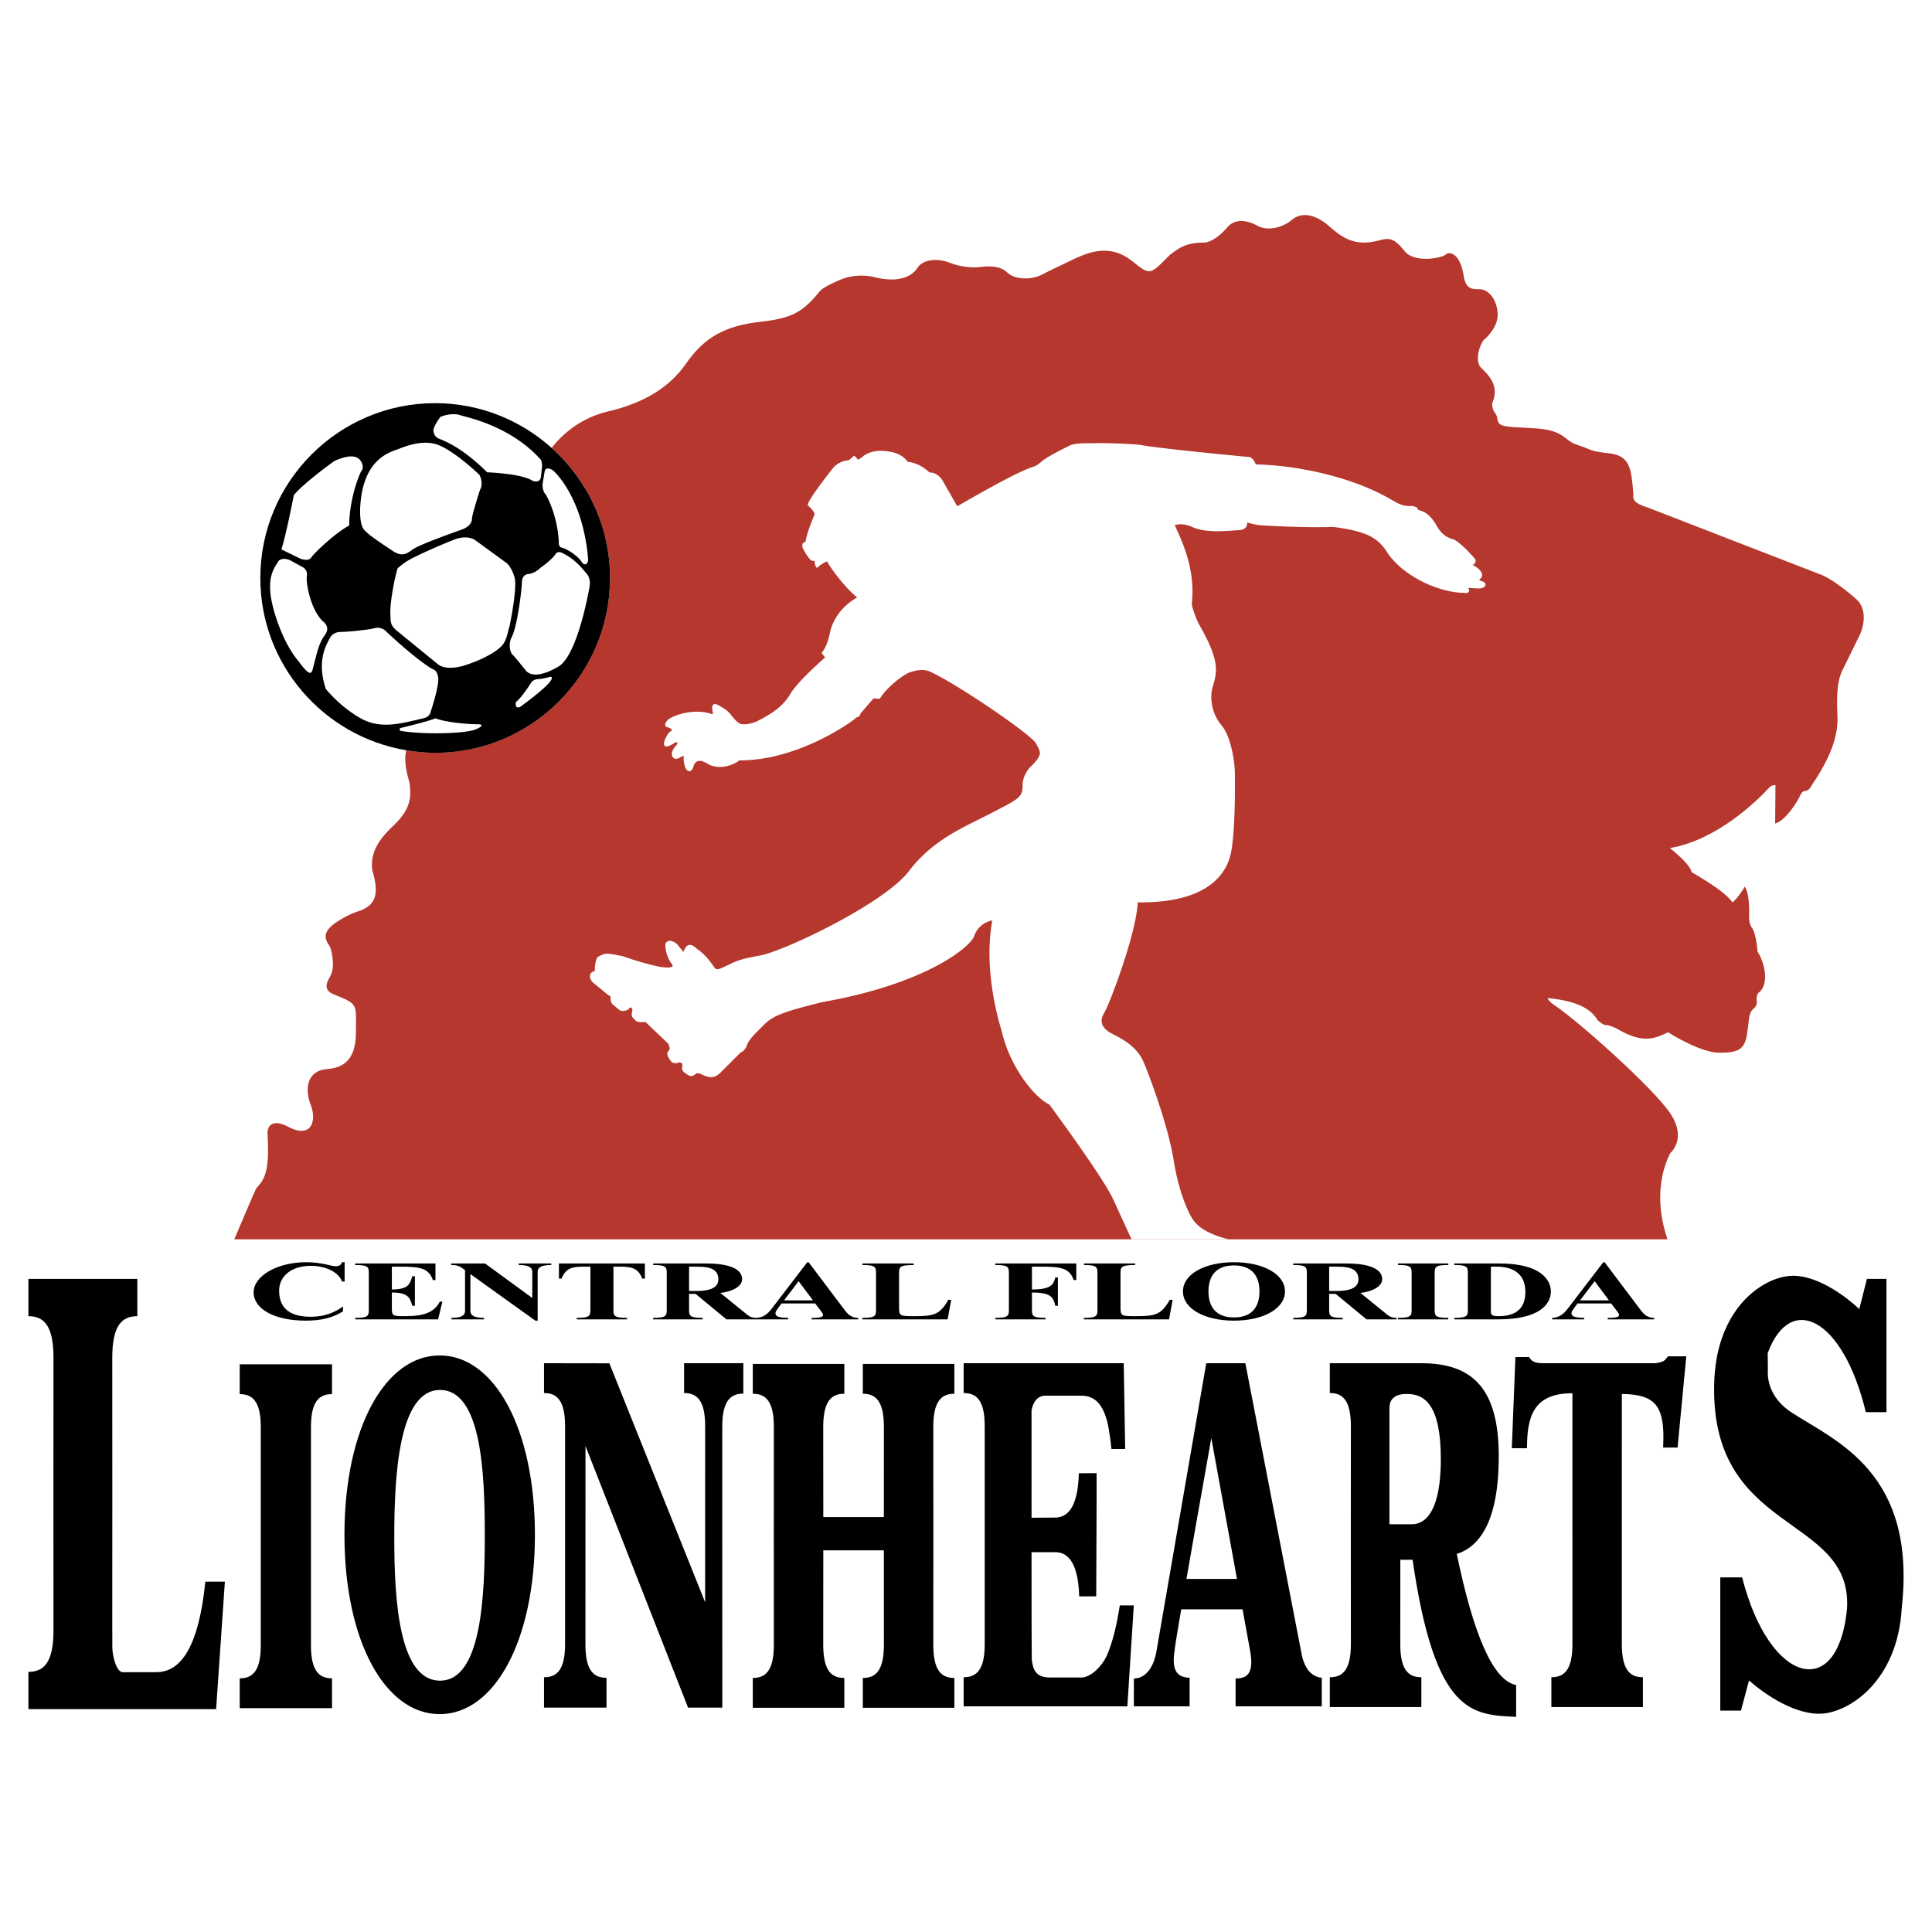 <svg xmlns="http://www.w3.org/2000/svg" width="2500" height="2500" viewBox="0 0 192.756 192.756"><g fill-rule="evenodd" clip-rule="evenodd"><path fill="#fff" d="M0 0h192.756v192.756H0V0z"/><path d="M166.367 123.652l-.047-.141c-1.006-3.033-.893-6.037.318-8.461-.006.016.764-.629.764-1.814 0-.611-.205-1.367-.824-2.25-1.816-2.588-8.986-9.016-11.568-10.754-.27-.18-.582-.479-.607-.656 3.414.328 4.459 1.336 4.977 2.184.08.082.643.633 1.021.506-.053.006.635.168 1.207.531 2.381 1.328 3.521.814 4.816.193.318.203 3.264 2.045 5.156 2.045 1.885 0 2.467-.381 2.707-1.77l.164-1.195c0-.021.031-.977.402-1.348.006 0 .533-.359.408-.861.002.006-.09-.723.318-.904.941-.932.459-2.954-.225-4.004.01-.023-.152-1.715-.486-2.272-.018-.024-.363-.386-.363-1.19.004-.075.105-1.983-.336-2.866l-.09-.178-.1.171c-.008.011-.639 1.061-1.143 1.419-.527-.866-2.428-2.064-4.074-3.029-.057-.466-.789-1.278-2.15-2.396 4.635-.795 8.549-4.555 10.031-6.16.168-.088.434-.165.494-.105l-.031 3.817.145-.055c.93-.348 2.074-2.082 2.338-2.715.002-.007.15-.387.42-.479.004.015.426.088.768-.598 2.711-3.991 2.6-6.06 2.523-7.429l-.018-.529c0-1.25.045-2.557.582-3.58l1.52-3.09c.777-1.453.748-2.985-.076-3.809-.086-.079-2.037-1.865-3.555-2.515l-17.34-6.719c-1.324-.404-1.533-.778-1.449-1.29.002-.026-.014-.207-.014-.207-.203-2.391-.314-3.707-2.465-3.928-1.375-.141-1.744-.302-2.211-.506l-.967-.357c-.43-.125-.686-.326-.984-.559-.576-.452-1.229-.963-3.32-1.071l-.16-.008c-2.963-.153-3.143-.163-3.434-.745.012.024.008-.542-.346-.895-.076-.156-.297-.686-.145-.953.689-1.639-.428-2.727-1.027-3.312l-.127-.124c-.498-.498-.391-1.75.232-2.737.037-.023 1.535-1.218 1.424-2.721-.109-1.487-.994-2.376-1.787-2.376-.752.002-1.33.004-1.574-1.159-.26-1.881-.945-2.305-1.229-2.399-.238-.08-.475-.034-.633.123-.168.169-1.166.453-2.219.392-.594-.034-1.396-.194-1.846-.762-1.047-1.324-1.52-1.295-2.328-1.122-2.334.674-3.613.052-5.16-1.329-1.396-1.246-2.807-1.49-3.773-.651-.74.642-2.318 1.231-3.504.531-.016-.011-1.824-1.08-2.9.185-1.029 1.21-1.932 1.533-2.301 1.533-1.811 0-2.516.529-3.33 1.143l-.094.071c-.012.01-.283.282-.283.282-1.75 1.757-1.75 1.757-3.484.37-2.02-1.614-3.93-1.091-5.693-.285l-2.928 1.41c-1.469.924-3.219.633-3.832.021-.553-.553-1.432-.74-2.689-.573-.699.093-1.928.038-3.089-.427-1.135-.454-2.65-.379-3.22.531-.25.399-1.289 1.644-4.216.928-.062-.019-1.677-.489-3.425.222-.064.026-1.57.637-2.041 1.107-1.734 2.111-2.675 2.735-6.003 3.111-3.515.396-5.587 1.563-7.39 4.163-1.649 2.376-4.198 3.939-7.792 4.778-2.649.618-4.582 2.265-5.615 3.641 3.562 3.196 5.82 7.819 5.82 12.97 0 9.619-7.825 17.445-17.444 17.445-.985 0-1.944-.102-2.885-.259-.286 1.13.103 2.48.325 3.251.177 1.389.172 2.6-1.631 4.297-1.659 1.562-2.265 2.833-2.092 4.389.708 2.379.394 3.441-1.197 4.077-.028.006-1.03.263-2.294 1.094-.699.459-1.062.872-1.139 1.296-.061.334.051.683.352 1.098.173.175.654 2.093.103 3.023-.344.582-.445.957-.337 1.256.101.279.378.484.899.672 2.02.807 2.019.926 1.993 2.908l-.006.816c0 3.023-1.568 3.537-2.934 3.648-.704.059-1.242.348-1.556.838-.41.639-.43 1.598-.054 2.631.413.982.353 1.977-.144 2.424-.444.398-1.198.338-2.122-.172-.246-.135-1.085-.549-1.62-.205-.293.188-.422.559-.383 1.102.231 3.729-.417 4.459-.987 5.105l-.143.162c-.096.141-2.192 5.09-2.192 5.09h142.993v.004z" fill="#b5372e"/><path d="M118.678 121.078c-.014-.023-1.049-1.945-1.582-5.316-.537-3.406-2.418-8.455-3.004-9.812-.604-1.393-1.844-2.16-2.977-2.727-.668-.334-1.049-.691-1.168-1.096a1.03 1.03 0 0 1-.039-.277c0-.232.08-.48.24-.752.59-.996 3.238-8.013 3.361-11.069 6.412.077 8.533-2.372 9.182-4.447.439-1.404.523-5.102.523-7.237 0-.583-.006-1.05-.014-1.322-.033-1.236-.422-3.592-1.326-4.654a4.466 4.466 0 0 1-1.023-2.801c0-.381.055-.777.178-1.178.162-.525.285-1.009.285-1.571 0-1.033-.412-2.328-1.738-4.619-.002-.004-.604-1.319-.672-1.945.047-.428.068-.846.068-1.254 0-2.488-.83-4.629-1.768-6.587.17-.075.758-.276 1.799.188 1.225.544 3.09.401 4.203.316l.256-.019c.178 0 .566 0 .803-.249.119-.123.164-.309.178-.52l.508.136.635.127c.033.003 4.152.288 7.443.181 3.514.463 4.5 1.118 5.502 2.73 1.719 2.376 5.246 3.843 7.533 3.843.035.013.35.08.475-.1a.259.259 0 0 0 .045-.148c0-.065-.064-.163-.104-.249l.992.063c.666 0 .73-.283.734-.369v-.013c0-.174-.17-.319-.4-.341a.705.705 0 0 1-.232-.187c.131-.065.295-.178.295-.427 0-.35-.369-.707-.945-1.016a.495.495 0 0 0 .244-.192.363.363 0 0 0 .051-.189.518.518 0 0 0-.043-.198c-.066-.087-1.232-1.457-2.07-1.931-.693-.211-1.295-.468-1.871-1.58-.572-.877-1.02-1.227-1.76-1.395.002-.008.008-.01.008-.019 0-.017 0-.035-.006-.053-.039-.147-.227-.251-.594-.324-.846.061-1.287-.186-1.898-.528l-.199-.11c-3.381-2.009-8.67-3.382-13.492-3.511-.059-.136-.275-.61-.572-.722-.107-.014-7.857-.733-10.641-1.161-.504-.157-4.045-.286-5.15-.218-.049-.003-1.465-.07-2.129.188-.094.045-2.119 1.026-2.771 1.533-.014.011-.535.496-.867.596-1.506.435-5.439 2.692-7.33 3.776l-.328.188-1.536-2.687c-.03-.042-.57-.748-1.221-.671-.635-.617-1.439-1.015-2.223-1.081.063.018-.424-.75-1.577-.973-1.208-.234-2.043-.122-2.79.377-.185.182-.494.406-.619.352.002-.042-.175-.334-.368-.334-.255.246-.474.434-.542.434-.031 0-.774.008-1.449.682-.107.134-2.445 3.071-2.593 3.738l-.015.066.053.042c.18.142.645.578.645.891-.022.027-.757 1.714-.901 2.692.01-.032-.13.084-.13.084-.125.052-.199.118-.199.276 0 .068.014.153.043.262.027.06.494 1.025.913 1.291l.299.012c-.007.042-.015.05-.015.113a.82.82 0 0 0 .157.499l.075.1.089-.088c.124-.124.617-.482.921-.583.297.655 1.995 2.866 3.007 3.604-1.389.749-2.437 2.091-2.738 3.562-.002.016-.219 1.247-.771 1.902l-.056.067.353.458c-.39.342-2.771 2.454-3.449 3.606-.673 1.145-1.61 1.906-3.458 2.812-.004.001-1.008.411-1.61.176-.366-.235-.577-.502-.782-.759-.205-.258-.417-.524-.791-.749l-.153-.093c-.427-.26-.709-.432-.898-.297-.145.105-.16.346-.05.831-.003-.023-.033.145-.033.145-1.559-.585-3.565-.082-4.402.5-.067.062-.326.316-.326.538 0 .026.004.052.012.077.023.074.092.168.289.196a.565.565 0 0 1 .396.291c-.132.064-.349.193-.547.562-.212.394-.271.627-.271.769 0 .136.056.187.083.212.159.144.476.041 1.029-.333.091-.028.22-.034.241-.011 0 0 .025.07-.126.309-.1.055-.215.209-.344.468-.144.286-.123.599.053.758.094.085.307.193.68-.04.021-.02.146-.101.375-.137a1.123 1.123 0 0 0-.028.253c0 .147.017.336.067.573.09.426.275.683.498.688.108.002.307-.057.417-.484.08-.267.214-.438.398-.509.246-.094.588-.011 1.011.249 1.039.635 2.503.214 3.16-.333 5.755.024 11.104-3.725 11.726-4.311.1-.003.29-.053.391-.402-.02.037 1.272-1.47 1.272-1.47l.573.032h.062l.031-.051c.581-.951 1.927-2.083 2.773-2.506.008-.003 1.161-.518 2.029-.212 1.978.749 9.467 5.741 10.682 7.121.609 1.074.676 1.188-.271 2.24-.027.019-1.002.792-1.002 2.077 0 1.121-.363 1.309-2.713 2.528l-.371.193-1.227.619c-2.435 1.213-4.954 2.466-7.045 5.208-2.442 3.202-12.432 7.975-14.885 8.411-1.906.339-2.349.554-3.02.879l-.688.319c-.118.065-.442.208-.653.134l-.178-.183c-.041-.067-.792-1.237-1.668-1.785-.338-.342-.619-.479-.866-.416-.217.055-.38.299-.521.682a487.42 487.42 0 0 1-.646-.785c-.059-.052-.463-.383-.817-.311a.482.482 0 0 0-.338.277c-.013.073-.062.843.49 1.834.127.128.264.323.217.415-.031.061-.226.24-1.458.021a30.77 30.77 0 0 1-3.503-1.024c-1.622-.325-1.745-.307-2.221-.063l-.246.121c-.053.038-.314.299-.329 1.427-.196.033-.366.137-.439.314a.554.554 0 0 0-.042.213c0 .199.101.414.292.604l1.552 1.281c.132.059.227.131.231.16a.785.785 0 0 0-.018.184c0 .16.037.395.212.57l.657.547c.081.082.298.127.509.098.246-.033.441-.156.548-.342-.006.012.046-.004.114.025.054.021.144.084.144.244-.035.109-.148.574.032.754l.352.354c.051.027.401.15.905.062l2.267 2.16c.056.104.155.336.155.506 0 .062-.014.115-.049.152-.125.125-.182.242-.182.369 0 .166.094.346.249.578.269.471.638.387.994.26-.037.006.221.105.221.105l.041.184c-.06.447-.058.578.373.863.298.219.523.342.892.07.028-.031.198-.232.609-.027.88.439 1.367.398 1.931-.164l2.023-2.021c-.039.025.368-.062.603-.689.208-.555.679-1.027 1.275-1.623l.167-.168c.974-.984 1.377-1.391 6.21-2.549 10.285-1.824 14.676-5.507 15.03-6.571.35-1.047 1.266-1.456 1.799-1.556a18.99 18.99 0 0 0-.275 3.23c0 2.479.418 5.175 1.232 7.858.754 3.312 3.064 6.445 4.75 7.289.014.037 5.242 7.064 6.379 9.482 0 .002 1.121 2.455 1.812 3.963h9.691c-2.519-.651-3.392-1.483-3.907-2.575z" fill="#fff"/><path d="M34.383 127.859h-.26c-.304-.875-1.533-1.566-3.108-1.566-1.908 0-3.166.994-3.166 2.486 0 1.861 1.229 2.594 3.151 2.594 1.402 0 2.357-.42 3.225-1.02v.48c-1.056.658-2.198.928-3.73.928-3.152 0-5.19-1.188-5.19-2.814 0-1.668 2.386-3.016 5.234-3.016.766 0 1.431.092 2.139.252.217.051.593.152.839.152.376 0 .563-.211.607-.404h.26v1.928h-.001zM39.096 128.652c1.663 0 1.807-.555 2.039-1.322h.26v2.949h-.26c-.231-.768-.375-1.324-2.039-1.324v1.5c0 .709 0 .859.997.859 1.359 0 3.065 0 3.788-1.449h.26l-.434 1.77h-8.27v-.152c1.359 0 1.359-.219 1.359-.9v-3.473c0-.682 0-.9-1.359-.9v-.152h8.009v1.652h-.26c-.419-1.246-1.402-1.332-3.296-1.332h-.795v2.274h.001zM53.078 129.479h.028V126.9c0-.463-.39-.691-1.359-.691v-.152H55v.152c-.968 0-1.358.229-1.358.691v4.861h-.232l-6.448-4.625h-.029v3.656c0 .463.391.689 1.359.689v.152h-3.253v-.152c.969 0 1.359-.227 1.359-.689v-4.07c-.462-.346-.694-.514-1.388-.514v-.152h3.384l4.684 3.423zM61.203 126.377v4.205c0 .682 0 .9 1.359.9v.152h-5.017v-.152c1.359 0 1.359-.219 1.359-.9v-4.205h-.781c-1.099 0-1.706.203-2.097 1.189h-.26v-1.51h8.574v1.51h-.26c-.39-.986-.998-1.189-2.096-1.189h-.781zM68.75 126.377h.925c1.33 0 1.995.371 1.995 1.256 0 .682-.521 1.172-2.227 1.172h-.693v-2.428zm0 2.713h.65l3.08 2.545h3.007v-.152c-.563 0-.766-.168-1.142-.479l-2.473-2.006c1.186-.135 2.169-.648 2.169-1.373 0-1.08-1.417-1.568-3.586-1.568h-5.291v.152c1.358 0 1.358.219 1.358.9v3.473c0 .682 0 .9-1.358.9v.152h4.944v-.152c-1.359 0-1.359-.219-1.359-.9v-1.492h.001z"/><path d="M81.111 129.74h-2.892l1.461-1.914 1.431 1.914zm.218.303l.636.842c.087.127.145.186.145.328 0 .27-.723.27-1.127.27v.152h4.641v-.152c-.809 0-1.156-.521-1.431-.885l-3.513-4.658h-.145l-3.341 4.365c-.347.445-.766 1.137-1.749 1.178v.152h3.195v-.152c-.723-.023-1.272-.059-1.272-.463 0-.16.13-.328.275-.531l.333-.445h3.353v-.001zM94.543 131.635h-8.501v-.152c1.359 0 1.359-.219 1.359-.9v-3.473c0-.682 0-.9-1.359-.9v-.152h5.118v.152c-1.46 0-1.46.219-1.46.9v3.355c0 .85.101.85 1.619.85 1.894 0 2.473-.186 3.297-1.635h.289l-.362 1.955zM102.957 130.582c0 .682 0 .9 1.359.9v.152h-5.018v-.152c1.359 0 1.359-.219 1.359-.9v-3.473c0-.682 0-.9-1.359-.9v-.152h8.084v1.652h-.262c-.418-1.246-1.402-1.332-3.295-1.332h-.869v2.275c1.91 0 2.154-.488 2.328-1.197h.262v2.824h-.262c-.174-.836-.418-1.324-2.328-1.324v1.627h.001zM116.635 131.635h-8.5v-.152c1.357 0 1.357-.219 1.357-.9v-3.473c0-.682 0-.9-1.357-.9v-.152h5.117v.152c-1.459 0-1.459.219-1.459.9v3.355c0 .85.1.85 1.617.85 1.895 0 2.475-.186 3.297-1.635h.291l-.363 1.955zM123.113 131.441c-2.227 0-2.545-1.609-2.545-2.596s.318-2.594 2.545-2.594 2.545 1.607 2.545 2.594-.318 2.596-2.545 2.596zm0 .321c2.92 0 5.088-1.188 5.088-2.916 0-1.727-2.168-2.914-5.088-2.914s-5.09 1.188-5.09 2.914c0 1.728 2.17 2.916 5.09 2.916zM132.611 126.377h.926c1.33 0 1.996.371 1.996 1.256 0 .682-.521 1.172-2.229 1.172h-.693v-2.428zm0 2.713h.65l3.08 2.545h3.008v-.152c-.564 0-.766-.168-1.143-.479l-2.473-2.006c1.186-.135 2.17-.648 2.17-1.373 0-1.08-1.418-1.568-3.586-1.568h-5.291v.152c1.357 0 1.357.219 1.357.9v3.473c0 .682 0 .9-1.357.9v.152h4.943v-.152c-1.359 0-1.359-.219-1.359-.9v-1.492h.001zM143.137 130.582c0 .682 0 .9 1.359.9v.152h-5.016v-.152c1.357 0 1.357-.219 1.357-.9v-3.473c0-.682 0-.9-1.357-.9v-.152h5.016v.152c-1.359 0-1.359.219-1.359.9v3.473zM148.746 126.377h.594c1.416 0 2.848.557 2.848 2.512 0 1.061-.375 2.426-2.674 2.426-.506 0-.768-.076-.768-.387v-4.551zm-2.299 4.205c0 .682 0 .9-1.357.9v.152h4.365c4.049 0 5.277-1.449 5.277-2.789 0-1.02-.854-2.789-5.133-2.789h-4.51v.152c1.357 0 1.357.219 1.357.9v3.474h.001zM160.529 129.74h-2.891l1.461-1.914 1.43 1.914zm.217.303l.639.842c.086.127.145.186.145.328 0 .27-.725.27-1.127.27v.152h4.639v-.152c-.809 0-1.156-.521-1.432-.885l-3.512-4.658h-.145l-3.34 4.365c-.348.445-.768 1.137-1.75 1.178v.152h3.195v-.152c-.723-.023-1.271-.059-1.271-.463 0-.16.129-.328.273-.531l.332-.445h3.354v-.001zM43.868 135.232c-5.453 0-9.502 7.291-9.502 17.893 0 10.604 4.049 17.895 9.502 17.895 5.452 0 9.501-7.291 9.501-17.895 0-10.602-4.049-17.893-9.501-17.893zm.036 32.448c-4.156 0-4.567-8.252-4.567-14.303s.411-14.699 4.567-14.699c4.158 0 4.463 8.398 4.463 14.447 0 6.051-.305 14.555-4.463 14.555zM33.125 139.092v-2.975h-9.208v2.975c1.216 0 2.116.637 2.101 3.357-.007.031-.005 21.613 0 21.639.015 2.721-.885 3.359-2.101 3.359v2.975h9.208v-2.975c-1.216 0-2.115-.639-2.101-3.359.005-.025.007-21.607 0-21.639-.015-2.72.885-3.357 2.101-3.357zM72.061 142.398c-.014-2.721.886-3.357 2.102-3.357v-3.035l-5.911.002v2.975c1.217 0 2.116.637 2.102 3.359-.005.023-.005 11.248-.003 17.52l-9.553-23.844-6.522-.01v2.975c1.217 0 2.116.637 2.102 3.359-.007.031-.005 21.613 0 21.639.014 2.721-.885 3.357-2.102 3.357v3.033h6.236v-2.975c-1.217 0-2.116-.639-2.102-3.359.005-.02.006-14.537.003-19.775l10.212 26.051.022.059h3.416c0-.001.005-27.944-.002-27.974zM95.217 139.055v-2.975h-9.132v2.975c1.216 0 2.116.637 2.102 3.359-.004.014-.005 4.232-.005 8.941h-6.041c0-4.709-.001-8.928-.005-8.941-.015-2.723.885-3.359 2.102-3.359v-2.975h-9.132v2.975c1.216 0 2.116.637 2.102 3.359-.008.031-.006 21.613 0 21.637.014 2.723-.886 3.359-2.102 3.359v2.975h9.132v-2.975c-1.216 0-2.116-.637-2.102-3.359.002-.01.004-4.492.005-9.373h6.041c0 4.881.002 9.363.005 9.373.014 2.723-.885 3.359-2.102 3.359v2.975h9.132v-2.975c-1.216 0-2.116-.637-2.102-3.359.006-.023.008-21.605 0-21.637-.014-2.723.886-3.359 2.102-3.359zM113.121 160.17l-1.4.004c-.326 2.145-.75 3.723-1.244 4.887-.021.053-.039.104-.064.158-.008.014-.016.027-.02.041-.488.986-1.471 2.01-2.414 2.104h-3.25c-1.484 0-1.68-.939-1.787-1.777-.027-.686-.027-10.727-.027-10.727h2.373c1.734 0 2.311 1.984 2.383 4.406h1.699c0-3.057.055-9.23.035-12.287l-1.771.01c-.059 2.422-.623 4.41-2.357 4.42l-2.361.016V140.71c.16-.84.596-1.463 1.381-1.463h3.656c1.264.041 2.09.807 2.564 2.779.146.717.27 1.555.371 2.539h1.371l-.145-8.557h-15.97v2.975c1.216 0 2.117.637 2.101 3.357-.006.031-.004 21.615 0 21.639.016 2.723-.885 3.359-2.101 3.359v2.906h16.332l.645-10.074zM129.811 164.754l-5.562-28.746h-3.9l-4.982 28.818c-.182 1.084-.832 2.637-2.24 2.637v2.781h5.562v-2.854c-1.625-.035-1.734-1.264-1.482-2.854 0 0-.033-.008.643-3.973h6.121c.232 1.279.48 2.641.75 4.117.396 2.203-.217 2.781-1.445 2.781v2.781h8.598v-2.854c-1.233-.105-1.847-1.261-2.063-2.634zm-11.438-7.223c.539-3.105 1.326-7.58 2.48-14.049 0 0 .002.004 2.561 14.049h-5.041zM145.342 155.039c2.24-.723 4.189-3.18 4.189-9.752s-2.457-9.279-7.723-9.279h-9.133v2.975c1.217 0 2.117.637 2.102 3.357-.008.031-.006 21.615 0 21.639.016 2.723-.885 3.359-2.102 3.359v2.975h9.133v-2.975c-1.217 0-2.117-.637-2.102-3.359.002-.01.004-3.891.004-8.361h1.223c2.24 15.459 5.926 15.457 10.33 15.674v-3.178c-2.31-.434-4.261-5.057-5.921-13.075zm-4.479-2.961h-2.24v-11.486c0-.434 0-1.518 1.734-1.518s3.395 1.012 3.395 6.502c0 4.91-1.373 6.502-2.889 6.502zM166.434 135.318c-.324.326-.289.578-1.301.689h-11.195c-.795 0-1.156-.184-1.373-.617h-1.371l-.361 9.102h1.516c0-3.178.65-5.488 4.531-5.488 0 0-.004 24.951.002 24.975.014 2.723-.887 3.359-2.102 3.359v2.975h9.133v-2.975c-1.217 0-2.117-.637-2.102-3.359.006-.023.002-24.902.002-24.902 3.469.039 4.322 1.275 4.117 5.344h1.443l.867-9.102-1.806-.001zM178.816 140.967c-2.086-1.322-2.521-3.15-2.434-4.266l-.018-1.697c2.24-6.094 7.514-3.566 9.789 5.887h2.059v-13.297h-1.951l-.758 3.014c-.975-.936-3.9-3.324-6.609-3.324s-7.477 2.908-7.852 10.283c-.709 15.648 13.729 13.383 13.24 22.85-.297 3.561-1.723 6.697-4.504 6.037-2.234-.617-4.605-3.744-5.965-9.08h-2.18v13.295h2.064l.803-3.012c1.033.934 4.129 3.324 6.998 3.324 2.867 0 7.842-3.189 8.24-10.564 1.508-13.499-6.57-16.624-10.922-19.45zM20.485 157.803c-.794 7.885-3.179 9.031-4.912 9.031h-3.322c-.65 0-1.045-1.646-1.045-2.508v-1.375c-.002-.117-.006-.23-.005-.355.007-.029.009-27.037 0-27.076-.017-3.406 1.053-4.203 2.5-4.203v-3.723H2.834v3.723c1.448 0 2.518.797 2.501 4.203-.009.039-.007 27.047 0 27.076.017 3.406-1.053 4.205-2.501 4.205v3.721h18.728c0-.045.006-.031.874-12.719h-1.951zM60.863 57.667c0-5.151-2.257-9.774-5.82-12.97-3.09-2.772-7.157-4.474-11.625-4.474-9.62 0-17.445 7.825-17.445 17.444 0 8.634 6.312 15.804 14.56 17.186.941.158 1.9.259 2.885.259 9.62 0 17.445-7.825 17.445-17.445z"/><path d="M34.841 52.431c-1.354.704-3.521 2.763-3.792 3.196-.271.433-1.083.108-1.083.108l-1.896-.921c.434-1.246 1.246-5.417 1.246-5.417 1.083-1.301 4.063-3.414 4.063-3.414 1.246-.542 2.403-.755 2.763.325.163.488-.108.705-.108.705-.76 1.625-1.193 3.792-1.193 5.418zM29.044 55.952c-.812-.434-1.246 0-1.246 0-.433.759-1.409 1.734-.433 5.093.975 3.359 2.383 4.876 2.383 4.876 1.409 1.95 1.354 1.138 1.571.379s.433-2.059 1.083-2.926c.65-.866-.217-1.408-.217-1.408-1.246-1.246-1.679-3.9-1.571-4.497s-.38-.867-.38-.867l-1.19-.65zM35.925 50.914c0 1.896.46 1.978.812 2.33.353.352 2.547 1.788 2.547 1.788.812.487 1.246.271 1.896-.217.65-.487 4.659-1.896 4.659-1.896.867-.271 1.246-.705 1.246-1.138 0-.433.813-2.925.813-2.925.379-.65-.055-1.463-.055-1.463-.569-.569-2.6-2.384-4.063-2.979-1.462-.596-3.196.054-4.009.379-.813.324-3.684.919-3.846 6.121zM48.602 47.121c-1.409-1.409-3.088-2.708-4.822-3.359-.542-.217-.542-.866-.542-.866.109-.542.704-1.301.704-1.301.759-.325 1.572-.325 2.005-.163s4.93.975 8.018 4.443c.163.325.109.758.109.758l-.109.975c-.108.65-.839.406-.975.271-1.246-.65-4.388-.758-4.388-.758zM54.453 49.342c-.353-.352-.325-1.029-.325-1.029l.216-1.3c.109-.434.623-.298.975.054.352.353 2.872 2.926 3.359 8.722 0 .596-.433.651-.65.271-.216-.379-1.029-1.084-1.896-1.408-.325 0-.379-.379-.379-.379 0-1.301-.434-3.414-1.3-4.931zM56.241 55.248c-.488-.325-.758-.054-.758-.054-.326.596-1.571 1.463-1.571 1.463-.624.623-1.301.623-1.301.623-.433.136-.542.461-.542.895s-.434 4.442-1.083 5.525c-.216.542-.163 1.3.163 1.625s1.354 1.625 1.354 1.625c.623.623 1.788.379 3.196-.434 1.409-.812 2.492-4.604 3.088-7.801.217-.867-.162-1.354-.162-1.354-.488-.596-1.192-1.518-2.384-2.113zM53.044 68.033a.963.963 0 0 1 .542-.271c.433 0 1.246-.217 1.246-.217.433-.108.108.379.108.379-.487.758-3.034 2.6-3.034 2.6-.596.271-.433-.487-.433-.487.596-.433 1.571-2.004 1.571-2.004zM43.455 71.663c-.758.325-3.521.976-3.521.976-.135.135 0 .271 0 .271 2.059.379 6.501.325 7.584-.162 1.084-.488.163-.488.163-.488-1.354-.001-3.521-.272-4.226-.597zM43.347 66.841c.379.271.379.921.379.921 0 1.029-.759 3.25-.759 3.25-.108.542-.704.65-.704.65-2.005.434-4.172 1.192-6.285 0-2.113-1.192-3.467-2.925-3.467-2.925-.596-1.788-.542-3.359.271-4.822.217-.542.596-.867 1.246-.867s2.818-.217 3.359-.379c.542-.162 1.029.217 1.029.217.921.922 3.956 3.576 4.931 3.955zM38.958 61.37c0 .704 0 1.029.65 1.571l4.117 3.358c.65.488 1.733.325 2.383.163 2.167-.651 3.386-1.49 3.684-1.788.704-.488.813-1.409.976-1.951.163-.542.812-4.009.596-4.984s-.758-1.517-.758-1.517l-3.196-2.33c-.813-.542-1.951-.108-1.951-.108-2.221.867-4.009 1.733-4.604 2.058-.597.325-1.192.867-1.192.867-.379 1.302-.807 3.758-.705 4.661z" fill="#fff"/></g></svg>